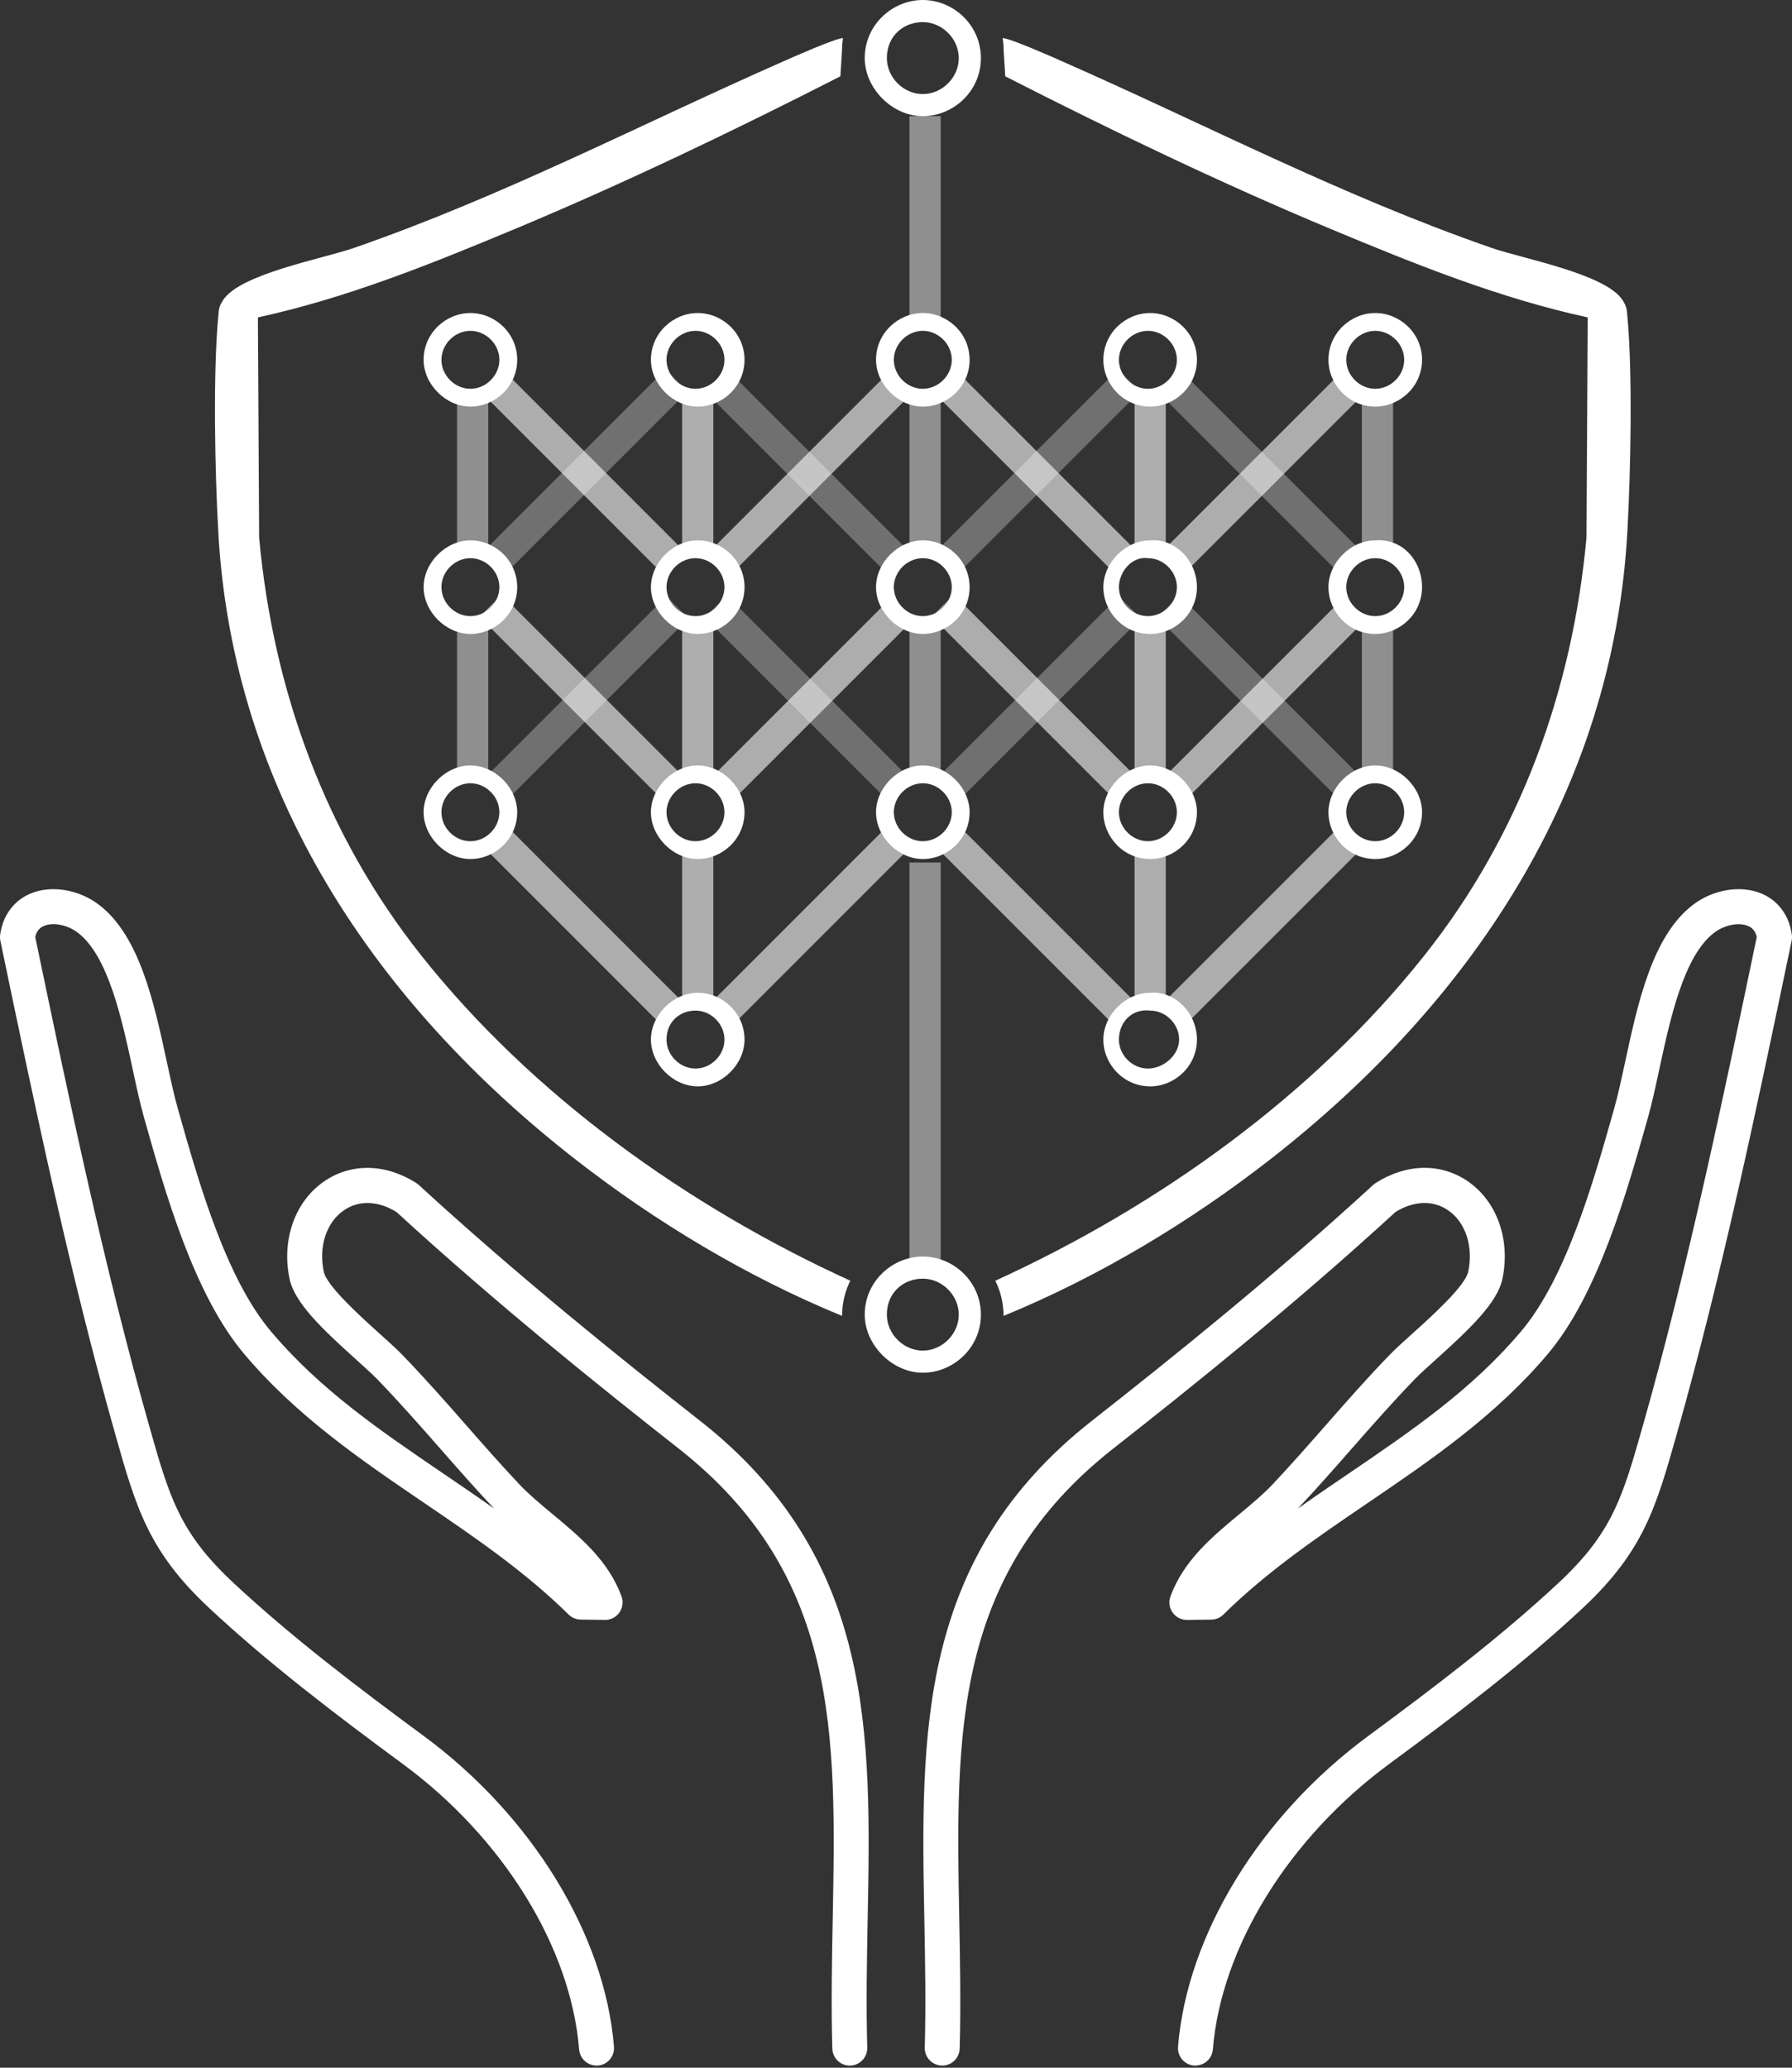 <svg width="221" height="255" viewBox="0 0 221 255" fill="none" xmlns="http://www.w3.org/2000/svg">
<rect x="0" y="0" width="221" height="255" fill="#333333" stroke="none"/>
<g clip-path="url(#clip0_438_2749)">
<path d="M147.431 254.74C147.373 254.74 147.312 254.74 147.251 254.733C146.067 254.636 145.184 253.591 145.281 252.402C146.404 238.596 155.406 223.903 168.773 214.063C176.756 208.184 185.13 201.824 192.281 195.141C198.882 188.969 200.131 184.559 202.622 175.772C208.2 156.093 212.453 135.697 216.567 115.971L216.653 115.553C216.452 114.663 215.946 114.35 215.569 114.191C214.417 113.708 212.661 114.065 211.391 115.034C207.643 117.902 205.974 125.656 204.632 131.885C204.172 134.014 203.742 136.021 203.253 137.754L203.192 137.974C200.615 147.104 197.087 159.609 190.909 166.948C184.438 174.633 176.433 180.077 168.691 185.345C162.582 189.499 156.264 193.794 150.869 199.119C150.474 199.511 149.94 199.731 149.383 199.738L146.393 199.774C145.686 199.789 145.015 199.439 144.606 198.856C144.197 198.272 144.103 197.526 144.351 196.856C145.995 192.428 149.469 189.539 152.829 186.746C154.351 185.482 155.79 184.286 157.014 182.985C159.204 180.657 161.368 178.193 163.465 175.804C166.006 172.911 168.633 169.917 171.376 167.089C172.101 166.343 173.077 165.46 174.211 164.441C176.476 162.401 180.697 158.604 181.071 156.828C181.724 153.733 180.758 150.768 178.612 149.273C176.763 147.986 174.402 148.058 172.108 149.46C159.746 160.802 147.029 170.998 137.316 178.625C117.495 194.19 117.872 213.862 118.302 236.639C118.399 241.835 118.503 247.207 118.353 252.633C118.32 253.825 117.34 254.773 116.138 254.733C114.95 254.701 114.013 253.706 114.045 252.51C114.196 247.185 114.092 241.863 113.995 236.719C113.561 213.779 113.148 192.111 134.659 175.217C144.347 167.611 157.043 157.429 169.344 146.134C169.437 146.048 169.538 145.972 169.642 145.904C173.461 143.465 177.733 143.396 181.067 145.716C184.642 148.206 186.297 152.919 185.285 157.721C184.667 160.643 181.354 163.814 177.086 167.658C176.056 168.584 175.084 169.46 174.463 170.104C171.796 172.857 169.204 175.808 166.695 178.665C164.577 181.079 162.384 183.576 160.144 185.954C160.112 185.986 160.08 186.022 160.047 186.055C162.122 184.581 164.208 183.161 166.272 181.76C174.118 176.424 181.527 171.384 187.618 164.152C193.196 157.527 196.577 145.54 199.047 136.788L199.108 136.569C199.56 134.969 199.976 133.023 200.421 130.966C201.99 123.681 203.77 115.427 208.778 111.593C211.272 109.684 214.668 109.122 217.231 110.195C219.313 111.067 220.68 112.934 220.982 115.312C221.014 115.549 221.003 115.794 220.953 116.029L220.781 116.846C216.653 136.644 212.381 157.12 206.764 176.946C204.226 185.9 202.693 191.3 195.217 198.294C187.905 205.128 179.412 211.585 171.322 217.54C158.935 226.663 150.6 240.152 149.577 252.744C149.484 253.876 148.543 254.729 147.434 254.729L147.431 254.74Z" fill="white"/>
<path d="M73.564 254.732C72.455 254.732 71.511 253.875 71.422 252.747C70.395 240.151 62.064 226.661 49.677 217.542C41.59 211.587 33.093 205.134 25.782 198.295C18.301 191.302 16.772 185.897 14.235 176.948C8.614 157.12 4.346 136.648 0.218 116.847L0.046 116.029C-0.005 115.791 -0.012 115.549 0.017 115.312C0.322 112.934 1.689 111.067 3.768 110.195C6.331 109.122 9.726 109.684 12.221 111.593C17.228 115.427 19.009 123.685 20.577 130.967C21.022 133.027 21.439 134.973 21.891 136.569L21.952 136.789C24.421 145.541 27.803 157.528 33.381 164.153C39.468 171.385 46.881 176.425 54.727 181.761C56.791 183.166 58.88 184.586 60.951 186.056C60.919 186.023 60.887 185.987 60.854 185.955C58.614 183.573 56.421 181.08 54.304 178.666C51.798 175.813 49.207 172.858 46.536 170.106C45.915 169.464 44.942 168.589 43.912 167.659C39.644 163.818 36.331 160.648 35.714 157.726C34.702 152.923 36.356 148.21 39.931 145.721C43.266 143.4 47.534 143.469 51.357 145.908C51.461 145.977 51.561 146.052 51.654 146.139C63.956 157.434 76.651 167.616 86.339 175.222C107.851 192.116 107.442 213.784 107.004 236.724C106.907 241.869 106.806 247.187 106.954 252.516C106.986 253.709 106.049 254.703 104.861 254.739C103.676 254.775 102.682 253.831 102.646 252.639C102.495 247.213 102.596 241.841 102.696 236.645C103.127 213.867 103.504 194.195 83.683 178.63C73.974 171.006 61.256 160.806 48.891 149.464C46.597 148.059 44.232 147.987 42.387 149.277C40.24 150.772 39.275 153.737 39.928 156.832C40.301 158.605 44.519 162.402 46.787 164.445C47.922 165.465 48.901 166.348 49.623 167.093C52.365 169.922 54.993 172.916 57.534 175.809C59.627 178.194 61.795 180.662 63.984 182.986C65.208 184.287 66.648 185.483 68.17 186.748C71.529 189.54 75.004 192.426 76.648 196.854C76.895 197.521 76.799 198.27 76.393 198.854C75.987 199.437 75.316 199.79 74.606 199.772L71.615 199.736C71.059 199.729 70.528 199.509 70.129 199.117C64.731 193.791 58.417 189.497 52.308 185.343C44.565 180.079 36.561 174.634 30.089 166.946C23.908 159.607 20.383 147.101 17.806 137.971L17.745 137.751C17.257 136.022 16.823 134.011 16.367 131.882C15.024 125.652 13.352 117.899 9.608 115.031C8.337 114.058 6.578 113.701 5.43 114.188C5.053 114.346 4.547 114.66 4.346 115.549L4.432 115.967C8.545 135.694 12.799 156.09 18.377 175.769C20.868 184.557 22.117 188.967 28.718 195.139C35.868 201.826 44.242 208.185 52.225 214.062C65.592 223.901 74.595 238.594 75.718 252.401C75.815 253.59 74.932 254.635 73.748 254.732C73.687 254.736 73.629 254.739 73.568 254.739L73.564 254.732Z" fill="white"/>
<path d="M103.845 6.169C103.845 5.667 103.885 5.171 103.956 4.69C102.876 4.78 97.6 7.132 96.717 7.52C78.905 15.363 62.185 24.146 43.645 30.578C39.809 31.91 29.524 33.788 27.488 37.045C27.004 37.818 26.996 38.112 26.917 38.988C26.257 46.195 26.508 58.225 26.917 65.594C28.709 97.695 46.316 123.752 70.933 142.957C80.873 150.713 92.174 157.497 103.845 162.28C103.852 160.722 104.219 159.249 104.861 157.942C84.809 148.785 65.665 135.121 51.922 117.794C40.151 102.952 33.683 85.158 31.959 66.295L31.805 39.143C42.733 36.776 53.254 32.517 63.546 28.219C77.002 22.602 90.659 16.038 103.64 9.412" fill="white"/>
<path d="M123.768 6.169C123.768 5.667 123.729 5.171 123.657 4.69C124.738 4.78 130.013 7.132 130.896 7.52C148.708 15.363 165.428 24.146 183.969 30.578C187.804 31.91 198.089 33.788 200.125 37.045C200.61 37.818 200.617 38.112 200.696 38.988C201.357 46.195 201.105 58.225 200.696 65.594C198.904 97.695 181.297 123.752 156.68 142.957C146.74 150.713 135.439 157.497 123.768 162.28C123.761 160.722 123.395 159.249 122.752 157.942C142.804 148.785 161.948 135.121 175.691 117.794C187.463 102.952 193.93 85.158 195.654 66.295L195.808 39.143C184.881 36.776 174.359 32.517 164.067 28.219C150.611 22.602 136.955 16.038 123.973 9.412" fill="white"/>
<path opacity="0.6" d="M59.244 104.069L81.007 125.839L83.729 123.117L61.967 101.347L59.244 104.069Z" fill="white"/>
<path opacity="0.6" d="M84.123 104.841V123.256H87.973V104.841H84.123Z" fill="white"/>
<path opacity="0.6" d="M88.126 123.204L90.848 125.926L112.614 104.159L109.892 101.437L88.126 123.204Z" fill="white"/>
<path opacity="0.45" d="M56.364 77.082V95.497H60.214V77.082H56.364Z" fill="white"/>
<path opacity="0.3" d="M60.418 95.304L63.14 98.026L84.906 76.259L82.184 73.537L60.418 95.304Z" fill="white"/>
<path opacity="0.6" d="M59.145 76.073L80.907 97.844L83.63 95.122L61.867 73.352L59.145 76.073Z" fill="white"/>
<path opacity="0.6" d="M84.123 77.082V95.497H87.973V77.082H84.123Z" fill="white"/>
<path opacity="0.6" d="M88.219 95.398L90.941 98.12L112.708 76.354L109.986 73.632L88.219 95.398Z" fill="white"/>
<path opacity="0.3" d="M86.919 76.156L108.686 97.923L111.408 95.201L89.641 73.434L86.919 76.156Z" fill="white"/>
<path opacity="0.45" d="M112.159 77.082V95.497H116.009V77.082H112.159Z" fill="white"/>
<path opacity="0.45" d="M112.159 106.371V155.766H116.009V106.371H112.159Z" fill="white"/>
<path opacity="0.45" d="M56.364 49.323V67.738H60.214V49.323H56.364Z" fill="white"/>
<path opacity="0.3" d="M60.311 67.327L63.033 70.049L84.8 48.283L82.078 45.561L60.311 67.327Z" fill="white"/>
<path opacity="0.6" d="M59.236 48.269L80.999 70.039L83.722 67.317L61.959 45.547L59.236 48.269Z" fill="white"/>
<path opacity="0.6" d="M84.123 49.319V67.734H87.973V49.319H84.123Z" fill="white"/>
<path opacity="0.6" d="M88.113 67.421L90.835 70.143L112.602 48.377L109.879 45.654L88.113 67.421Z" fill="white"/>
<path opacity="0.3" d="M87.017 48.355L108.783 70.122L111.505 67.4L89.739 45.633L87.017 48.355Z" fill="white"/>
<path opacity="0.45" d="M112.159 49.319V67.734H116.009V49.319H112.159Z" fill="white"/>
<path opacity="0.6" d="M115.02 104.056L136.786 125.822L139.508 123.1L117.742 101.334L115.02 104.056Z" fill="white"/>
<path opacity="0.6" d="M139.918 104.841V123.256H143.768V104.841H139.918Z" fill="white"/>
<path opacity="0.6" d="M143.928 123.199L146.65 125.921L168.417 104.154L165.695 101.432L143.928 123.199Z" fill="white"/>
<path opacity="0.3" d="M116.217 95.302L118.939 98.024L140.706 76.257L137.984 73.535L116.217 95.302Z" fill="white"/>
<path opacity="0.6" d="M114.917 76.061L136.684 97.827L139.406 95.105L117.639 73.338L114.917 76.061Z" fill="white"/>
<path opacity="0.6" d="M139.918 77.082V95.497H143.768V77.082H139.918Z" fill="white"/>
<path opacity="0.6" d="M144.019 95.391L146.741 98.113L168.508 76.346L165.786 73.624L144.019 95.391Z" fill="white"/>
<path opacity="0.3" d="M142.721 76.152L164.487 97.918L167.209 95.196L145.443 73.43L142.721 76.152Z" fill="white"/>
<path opacity="0.45" d="M167.953 77.082V95.497H171.803V77.082H167.953Z" fill="white"/>
<path opacity="0.3" d="M116.111 67.325L118.833 70.047L140.6 48.28L137.877 45.558L116.111 67.325Z" fill="white"/>
<path opacity="0.6" d="M115.015 48.258L136.781 70.025L139.503 67.303L117.737 45.536L115.015 48.258Z" fill="white"/>
<path opacity="0.6" d="M139.918 49.323V67.738H143.768V49.323H139.918Z" fill="white"/>
<path opacity="0.6" d="M143.913 67.414L146.635 70.136L168.401 48.37L165.679 45.648L143.913 67.414Z" fill="white"/>
<path opacity="0.3" d="M142.816 48.353L164.583 70.119L167.305 67.397L145.539 45.63L142.816 48.353Z" fill="white"/>
<path opacity="0.45" d="M167.953 49.319V67.734H171.803V49.319H167.953Z" fill="white"/>
<path opacity="0.45" d="M112.159 14.325V39.699H116.009V14.325H112.159Z" fill="white"/>
<path d="M147.614 128.204C147.614 131.501 144.867 133.975 141.843 133.975C138.547 133.975 136.072 131.228 136.072 128.204C136.072 125.18 138.819 122.433 141.843 122.433C144.867 122.157 147.614 124.907 147.614 128.204ZM137.993 128.204C137.993 130.129 139.642 131.777 141.567 131.777C143.491 131.777 145.416 130.129 145.416 128.204C145.416 126.279 143.768 124.631 141.843 124.631C139.645 124.354 137.993 126.006 137.993 128.204Z" fill="white"/>
<path d="M119.578 100.169C119.578 103.465 116.831 105.94 113.807 105.94C110.783 105.94 108.036 103.192 108.036 100.169C108.036 97.145 110.783 94.398 113.807 94.398C116.831 94.398 119.578 97.145 119.578 100.169ZM110.234 100.169C110.234 102.094 111.882 103.742 113.807 103.742C115.732 103.742 117.38 102.094 117.38 100.169C117.38 98.244 115.732 96.596 113.807 96.596C111.882 96.596 110.234 98.244 110.234 100.169Z" fill="white"/>
<path d="M147.614 100.169C147.614 103.465 144.867 105.94 141.843 105.94C138.547 105.94 136.072 103.192 136.072 100.169C136.072 97.145 138.819 94.398 141.843 94.398C144.867 94.398 147.614 97.145 147.614 100.169ZM137.993 100.169C137.993 102.094 139.642 103.742 141.567 103.742C143.491 103.742 145.14 102.094 145.14 100.169C145.14 98.244 143.491 96.596 141.567 96.596C139.642 96.596 137.993 98.244 137.993 100.169Z" fill="white"/>
<path d="M175.376 100.169C175.376 103.465 172.628 105.94 169.605 105.94C166.308 105.94 163.834 103.192 163.834 100.169C163.834 97.145 166.581 94.398 169.605 94.398C172.628 94.398 175.376 97.145 175.376 100.169ZM166.028 100.169C166.028 102.094 167.676 103.742 169.601 103.742C171.526 103.742 173.174 102.094 173.174 100.169C173.174 98.244 171.526 96.596 169.601 96.596C167.676 96.596 166.028 98.244 166.028 100.169Z" fill="white"/>
<path d="M119.578 72.41C119.578 75.707 116.831 78.181 113.807 78.181C110.783 78.181 108.036 75.434 108.036 72.41C108.036 69.386 110.783 66.639 113.807 66.639C116.831 66.639 119.578 69.113 119.578 72.41ZM110.234 72.41C110.234 74.335 111.882 75.983 113.807 75.983C115.732 75.983 117.38 74.335 117.38 72.41C117.38 70.485 115.732 68.837 113.807 68.837C111.882 68.837 110.234 70.485 110.234 72.41Z" fill="white"/>
<path d="M147.614 72.41C147.614 75.707 144.867 78.181 141.843 78.181C138.547 78.181 136.072 75.434 136.072 72.41C136.072 69.386 138.819 66.639 141.843 66.639C144.867 66.363 147.614 69.114 147.614 72.41ZM137.993 72.41C137.993 74.335 139.642 75.983 141.567 75.983C143.491 75.983 145.14 74.335 145.14 72.41C145.14 70.485 143.491 68.837 141.567 68.837C139.642 68.561 137.993 70.485 137.993 72.41Z" fill="white"/>
<path d="M175.376 72.41C175.376 75.707 172.628 78.181 169.605 78.181C166.308 78.181 163.834 75.434 163.834 72.41C163.834 69.386 166.581 66.639 169.605 66.639C172.901 66.363 175.376 69.114 175.376 72.41ZM166.028 72.41C166.028 74.335 167.676 75.983 169.601 75.983C171.526 75.983 173.174 74.335 173.174 72.41C173.174 70.485 171.526 68.837 169.601 68.837C167.676 68.837 166.028 70.485 166.028 72.41Z" fill="white"/>
<path d="M119.578 44.374C119.578 47.671 116.831 50.145 113.807 50.145C110.783 50.145 108.036 47.398 108.036 44.374C108.036 41.078 110.783 38.603 113.807 38.603C116.831 38.603 119.578 41.078 119.578 44.374ZM110.234 44.374C110.234 46.299 111.882 47.947 113.807 47.947C115.732 47.947 117.38 46.299 117.38 44.374C117.38 42.45 115.732 40.801 113.807 40.801C111.882 40.801 110.234 42.45 110.234 44.374Z" fill="white"/>
<path d="M147.614 44.374C147.614 47.671 144.867 50.145 141.843 50.145C138.547 50.145 136.072 47.398 136.072 44.374C136.072 41.078 138.819 38.603 141.843 38.603C144.867 38.603 147.614 41.078 147.614 44.374ZM137.993 44.374C137.993 46.299 139.642 47.947 141.567 47.947C143.491 47.947 145.14 46.299 145.14 44.374C145.14 42.45 143.491 40.801 141.567 40.801C139.642 40.801 137.993 42.45 137.993 44.374Z" fill="white"/>
<path d="M175.376 44.374C175.376 47.671 172.628 50.145 169.605 50.145C166.308 50.145 163.834 47.398 163.834 44.374C163.834 41.078 166.581 38.603 169.605 38.603C172.628 38.603 175.376 41.078 175.376 44.374ZM166.028 44.374C166.028 46.299 167.676 47.947 169.601 47.947C171.526 47.947 173.174 46.299 173.174 44.374C173.174 42.45 171.526 40.801 169.601 40.801C167.676 40.801 166.028 42.45 166.028 44.374Z" fill="white"/>
<path d="M91.819 128.204C91.819 131.228 89.072 133.975 86.048 133.975C83.025 133.975 80.277 131.228 80.277 128.204C80.277 125.18 83.025 122.433 86.048 122.433C89.072 122.433 91.819 124.907 91.819 128.204ZM82.199 128.204C82.199 130.129 83.847 131.777 85.772 131.777C87.697 131.777 89.345 130.129 89.345 128.204C89.345 126.279 87.697 124.631 85.772 124.631C83.847 124.631 82.199 126.006 82.199 128.204Z" fill="white"/>
<path d="M63.784 100.169C63.784 103.465 61.037 105.94 58.013 105.94C54.989 105.94 52.242 103.192 52.242 100.169C52.242 97.145 54.989 94.398 58.013 94.398C61.037 94.398 63.784 97.145 63.784 100.169ZM54.44 100.169C54.44 102.094 56.088 103.742 58.013 103.742C59.938 103.742 61.586 102.094 61.586 100.169C61.586 98.244 59.938 96.596 58.013 96.596C56.088 96.596 54.44 98.244 54.44 100.169Z" fill="white"/>
<path d="M91.819 100.169C91.819 103.465 89.072 105.94 86.048 105.94C83.025 105.94 80.277 103.192 80.277 100.169C80.277 97.145 83.025 94.398 86.048 94.398C89.072 94.398 91.819 97.145 91.819 100.169ZM82.199 100.169C82.199 102.094 83.847 103.742 85.772 103.742C87.697 103.742 89.345 102.094 89.345 100.169C89.345 98.244 87.697 96.596 85.772 96.596C83.847 96.596 82.199 98.244 82.199 100.169Z" fill="white"/>
<path d="M63.784 72.41C63.784 75.707 61.037 78.181 58.013 78.181C54.989 78.181 52.242 75.434 52.242 72.41C52.242 69.386 54.989 66.639 58.013 66.639C61.037 66.639 63.784 69.113 63.784 72.41ZM54.44 72.41C54.44 74.335 56.088 75.983 58.013 75.983C59.938 75.983 61.586 74.335 61.586 72.41C61.586 70.485 59.938 68.837 58.013 68.837C56.088 68.837 54.44 70.485 54.44 72.41Z" fill="white"/>
<path d="M91.819 72.41C91.819 75.707 89.072 78.181 86.048 78.181C83.025 78.181 80.277 75.434 80.277 72.41C80.277 69.386 83.025 66.639 86.048 66.639C89.072 66.639 91.819 69.113 91.819 72.41ZM82.199 72.41C82.199 74.335 83.847 75.983 85.772 75.983C87.697 75.983 89.345 74.335 89.345 72.41C89.345 70.485 87.697 68.837 85.772 68.837C83.847 68.837 82.199 70.485 82.199 72.41Z" fill="white"/>
<path d="M63.784 44.374C63.784 47.671 61.037 50.145 58.013 50.145C54.989 50.145 52.242 47.398 52.242 44.374C52.242 41.078 54.989 38.603 58.013 38.603C61.037 38.603 63.784 41.078 63.784 44.374ZM54.44 44.374C54.44 46.299 56.088 47.947 58.013 47.947C59.938 47.947 61.586 46.299 61.586 44.374C61.586 42.45 59.938 40.801 58.013 40.801C56.088 40.801 54.44 42.45 54.44 44.374Z" fill="white"/>
<path d="M91.819 44.374C91.819 47.671 89.072 50.145 86.048 50.145C83.025 50.145 80.277 47.398 80.277 44.374C80.277 41.078 83.025 38.603 86.048 38.603C89.072 38.603 91.819 41.078 91.819 44.374ZM82.199 44.374C82.199 46.299 83.847 47.947 85.772 47.947C87.697 47.947 89.345 46.299 89.345 44.374C89.345 42.45 87.697 40.801 85.772 40.801C83.847 40.801 82.199 42.45 82.199 44.374Z" fill="white"/>
<path d="M120.971 162.126C120.971 166.219 117.559 169.29 113.807 169.29C110.054 169.29 106.643 165.878 106.643 162.126C106.643 158.032 110.054 154.961 113.807 154.961C117.559 154.961 120.971 158.032 120.971 162.126ZM109.372 162.126C109.372 164.514 111.419 166.561 113.807 166.561C116.195 166.561 118.242 164.514 118.242 162.126C118.242 159.738 116.195 157.691 113.807 157.691C111.419 157.691 109.372 159.396 109.372 162.126Z" fill="white"/>
<path d="M120.971 7.164C120.971 11.258 117.559 14.328 113.807 14.328C110.054 14.328 106.643 10.917 106.643 7.164C106.643 3.07 110.054 0 113.807 0C117.559 0 120.971 3.07 120.971 7.164ZM109.372 7.164C109.372 9.552 111.419 11.599 113.807 11.599C116.195 11.599 118.242 9.552 118.242 7.164C118.242 4.776 116.195 2.729 113.807 2.729C111.419 2.729 109.372 4.435 109.372 7.164Z" fill="white"/>
</g>
<defs>
<clipPath id="clip0_438_2749">
<rect width="221" height="254.74" fill="white"/>
</clipPath>
</defs>
</svg>
